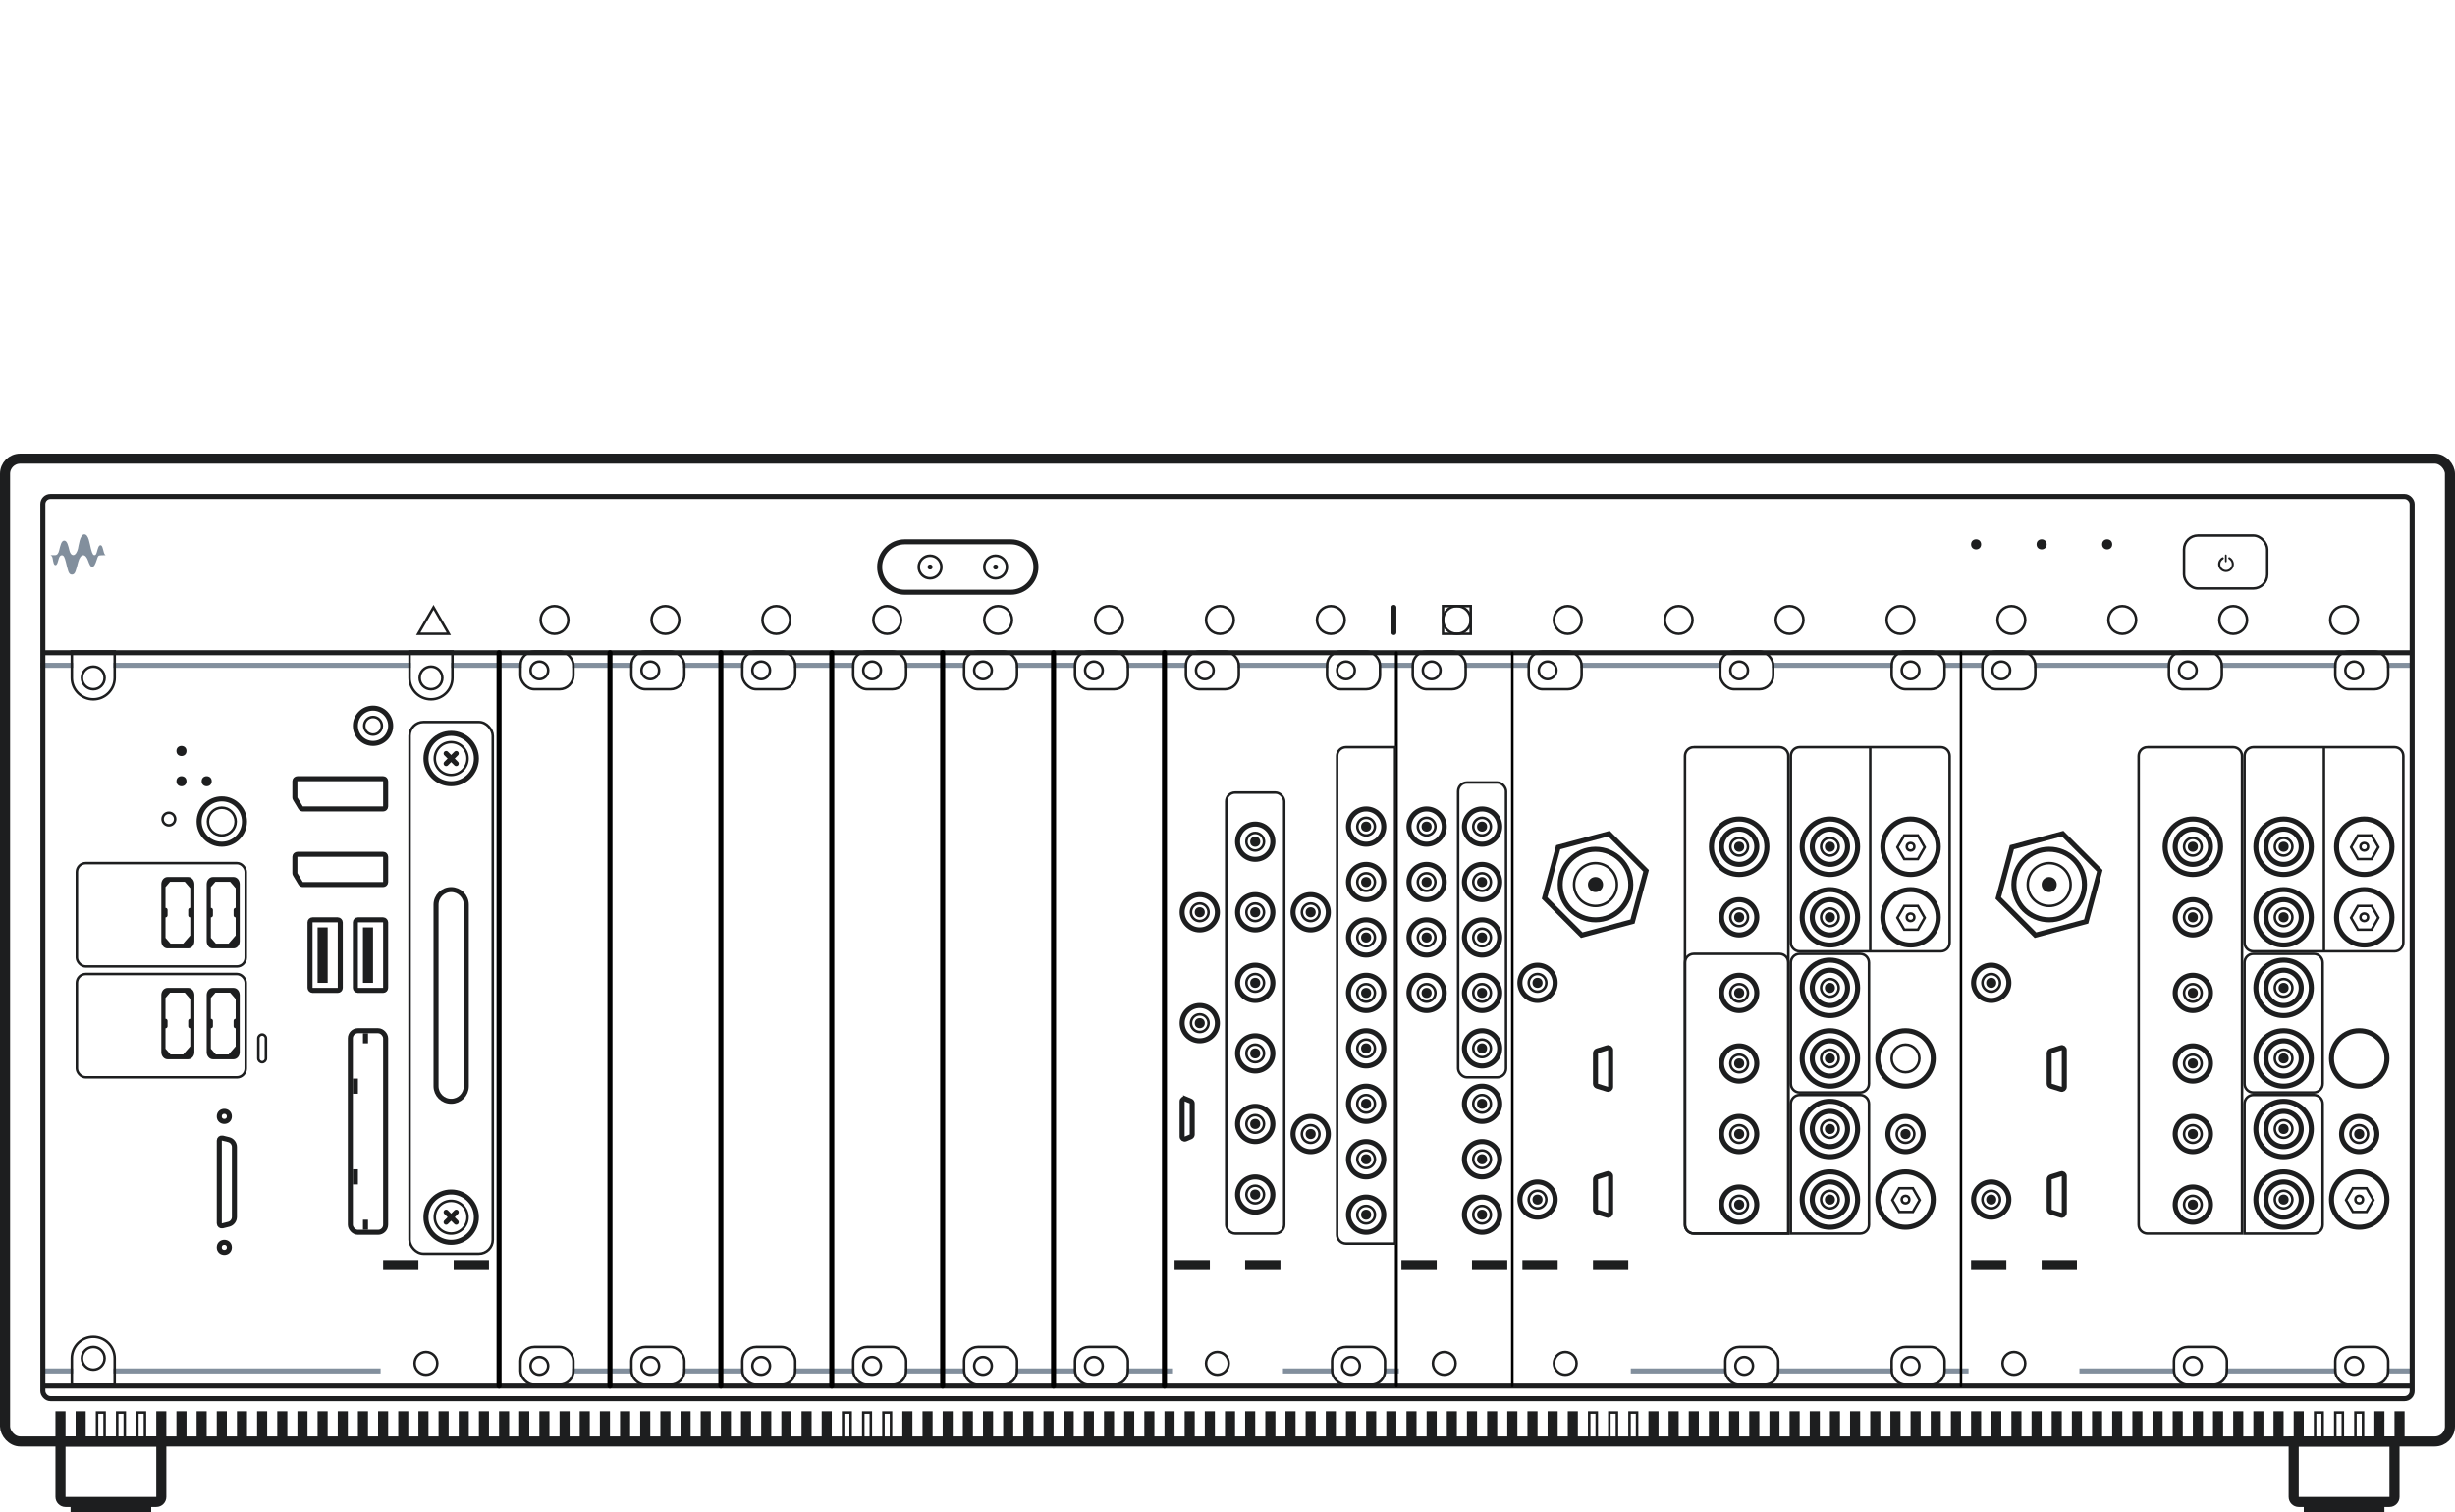 <?xml version="1.0" encoding="UTF-8"?><svg id="Art" xmlns="http://www.w3.org/2000/svg" xmlns:xlink="http://www.w3.org/1999/xlink" viewBox="0 0 487 300"><defs><style>.cls-1,.cls-2,.cls-3,.cls-4,.cls-5,.cls-6,.cls-7,.cls-8{fill:none;}.cls-1,.cls-2,.cls-5{stroke-width:.5px;}.cls-1,.cls-2,.cls-7,.cls-8{stroke-linecap:round;}.cls-1,.cls-8{stroke:#000;}.cls-2,.cls-4,.cls-5,.cls-6,.cls-7{stroke:#1d1e1f;}.cls-3{stroke:#828f9d;stroke-linecap:square;}.cls-9{mask:url(#mask);}.cls-10,.cls-11{fill:#1d1e1f;}.cls-12{fill:#828f9d;}.cls-4{stroke-width:2px;}.cls-11{fill-rule:evenodd;}.cls-13{mask:url(#mask-3);}.cls-14{mask:url(#mask-2);}.cls-15{mask:url(#mask-5);}.cls-16{mask:url(#mask-4);}.cls-17{mask:url(#mask-1);}.cls-18{mask:url(#mask-7);}.cls-19{mask:url(#mask-6);}</style><mask id="mask" x="18" y="174" width="11" height="14" maskUnits="userSpaceOnUse"/><mask id="mask-1" x="18" y="196" width="11" height="14" maskUnits="userSpaceOnUse"/><mask id="mask-2" x="40" y="218" width="10" height="33" maskUnits="userSpaceOnUse"/><mask id="mask-3" x="232" y="252" width="23" height="23" maskUnits="userSpaceOnUse"/><mask id="mask-4" x="277" y="252" width="23" height="23" maskUnits="userSpaceOnUse"/><mask id="mask-5" x="301" y="252" width="23" height="23" maskUnits="userSpaceOnUse"/><mask id="mask-6" x="390" y="252" width="23" height="23" maskUnits="userSpaceOnUse"/><mask id="mask-7" x="75" y="252" width="23" height="23" maskUnits="userSpaceOnUse"/></defs><rect class="cls-4" x="1" y="91" width="485" height="195" rx="3" ry="3"/><path class="cls-3" d="M8.5,132h5.5"/><path class="cls-3" d="M23,132h58"/><path class="cls-3" d="M90,132h13"/><path class="cls-3" d="M114,132h11"/><path class="cls-3" d="M136,132h11"/><path class="cls-3" d="M158,132h11"/><path class="cls-3" d="M180,132h11"/><path class="cls-3" d="M202,132h11"/><path class="cls-3" d="M224,132h11"/><path class="cls-3" d="M246,132h17"/><path class="cls-3" d="M274,132h6"/><path class="cls-3" d="M291,132h12"/><path class="cls-3" d="M314,132h27"/><path class="cls-3" d="M352,132h23"/><path class="cls-3" d="M386,132h7"/><path class="cls-3" d="M404,132h26"/><path class="cls-3" d="M441,132h22"/><path class="cls-3" d="M474,132h4"/><path class="cls-3" d="M9,272h5"/><path class="cls-3" d="M23,272h52"/><path class="cls-3" d="M114,272h11"/><path class="cls-3" d="M136,272h11"/><path class="cls-3" d="M158,272h11"/><path class="cls-3" d="M180,272h11"/><path class="cls-3" d="M202,272h11"/><path class="cls-3" d="M224,272h8"/><path class="cls-3" d="M255,272h9"/><path class="cls-3" d="M275,272h2"/><path class="cls-3" d="M324,272h18"/><path class="cls-3" d="M353,272h22"/><path class="cls-3" d="M386,272h4"/><path class="cls-3" d="M413,272h18"/><path class="cls-3" d="M442,272h21"/><path class="cls-3" d="M474,272h4"/><path class="cls-4" d="M12,286h20v11c0,.55-.45,1-1,1H13c-.55,0-1-.45-1-1v-11Z"/><rect class="cls-10" x="14" y="298" width="16" height="2"/><path class="cls-4" d="M455,286h20v11c0,.55-.45,1-1,1h-18c-.55,0-1-.45-1-1v-11Z"/><rect class="cls-10" x="457" y="298" width="16" height="2"/><rect class="cls-6" x="8.5" y="98.5" width="470" height="179" rx="1.5" ry="1.5"/><path class="cls-6" d="M8.5,129.5H478.5"/><path class="cls-6" d="M8.5,275H478.5"/><rect class="cls-10" x="11" y="280" width="2" height="6"/><rect class="cls-10" x="15" y="280" width="2" height="6"/><rect class="cls-5" x="19.25" y="280.25" width="1.5" height="5.5"/><rect class="cls-5" x="23.25" y="280.25" width="1.5" height="5.5"/><rect class="cls-5" x="27.25" y="280.25" width="1.5" height="5.5"/><rect class="cls-10" x="31" y="280" width="2" height="6"/><rect class="cls-10" x="35" y="280" width="2" height="6"/><rect class="cls-10" x="39" y="280" width="2" height="6"/><rect class="cls-10" x="43" y="280" width="2" height="6"/><rect class="cls-10" x="47" y="280" width="2" height="6"/><rect class="cls-10" x="51" y="280" width="2" height="6"/><rect class="cls-10" x="55" y="280" width="2" height="6"/><rect class="cls-10" x="59" y="280" width="2" height="6"/><rect class="cls-10" x="63" y="280" width="2" height="6"/><rect class="cls-10" x="67" y="280" width="2" height="6"/><rect class="cls-10" x="71" y="280" width="2" height="6"/><rect class="cls-10" x="75" y="280" width="2" height="6"/><rect class="cls-10" x="79" y="280" width="2" height="6"/><rect class="cls-10" x="83" y="280" width="2" height="6"/><rect class="cls-10" x="87" y="280" width="2" height="6"/><rect class="cls-10" x="91" y="280" width="2" height="6"/><rect class="cls-10" x="95" y="280" width="2" height="6"/><rect class="cls-10" x="99" y="280" width="2" height="6"/><rect class="cls-10" x="103" y="280" width="2" height="6"/><rect class="cls-10" x="107" y="280" width="2" height="6"/><rect class="cls-10" x="111" y="280" width="2" height="6"/><rect class="cls-10" x="115" y="280" width="2" height="6"/><rect class="cls-10" x="119" y="280" width="2" height="6"/><rect class="cls-10" x="123" y="280" width="2" height="6"/><rect class="cls-10" x="127" y="280" width="2" height="6"/><rect class="cls-10" x="131" y="280" width="2" height="6"/><rect class="cls-10" x="135" y="280" width="2" height="6"/><rect class="cls-10" x="139" y="280" width="2" height="6"/><rect class="cls-10" x="143" y="280" width="2" height="6"/><rect class="cls-10" x="147" y="280" width="2" height="6"/><rect class="cls-10" x="151" y="280" width="2" height="6"/><rect class="cls-10" x="155" y="280" width="2" height="6"/><rect class="cls-10" x="159" y="280" width="2" height="6"/><rect class="cls-10" x="163" y="280" width="2" height="6"/><rect class="cls-5" x="167.25" y="280.25" width="1.5" height="5.5"/><rect class="cls-5" x="171.25" y="280.25" width="1.5" height="5.5"/><rect class="cls-5" x="175.25" y="280.25" width="1.5" height="5.5"/><rect class="cls-10" x="179" y="280" width="2" height="6"/><rect class="cls-10" x="183" y="280" width="2" height="6"/><rect class="cls-10" x="187" y="280" width="2" height="6"/><rect class="cls-10" x="191" y="280" width="2" height="6"/><rect class="cls-10" x="195" y="280" width="2" height="6"/><rect class="cls-10" x="199" y="280" width="2" height="6"/><rect class="cls-10" x="203" y="280" width="2" height="6"/><rect class="cls-10" x="207" y="280" width="2" height="6"/><rect class="cls-10" x="211" y="280" width="2" height="6"/><rect class="cls-10" x="215" y="280" width="2" height="6"/><rect class="cls-10" x="219" y="280" width="2" height="6"/><rect class="cls-10" x="223" y="280" width="2" height="6"/><rect class="cls-10" x="227" y="280" width="2" height="6"/><rect class="cls-10" x="231" y="280" width="2" height="6"/><rect class="cls-10" x="235" y="280" width="2" height="6"/><rect class="cls-10" x="239" y="280" width="2" height="6"/><rect class="cls-10" x="243" y="280" width="2" height="6"/><rect class="cls-10" x="247" y="280" width="2" height="6"/><rect class="cls-10" x="251" y="280" width="2" height="6"/><rect class="cls-10" x="255" y="280" width="2" height="6"/><rect class="cls-10" x="259" y="280" width="2" height="6"/><rect class="cls-10" x="263" y="280" width="2" height="6"/><rect class="cls-10" x="267" y="280" width="2" height="6"/><rect class="cls-10" x="271" y="280" width="2" height="6"/><rect class="cls-10" x="275" y="280" width="2" height="6"/><rect class="cls-10" x="279" y="280" width="2" height="6"/><rect class="cls-10" x="283" y="280" width="2" height="6"/><rect class="cls-10" x="287" y="280" width="2" height="6"/><rect class="cls-10" x="291" y="280" width="2" height="6"/><rect class="cls-10" x="295" y="280" width="2" height="6"/><rect class="cls-10" x="299" y="280" width="2" height="6"/><rect class="cls-10" x="303" y="280" width="2" height="6"/><rect class="cls-10" x="307" y="280" width="2" height="6"/><rect class="cls-10" x="311" y="280" width="2" height="6"/><rect class="cls-5" x="315.25" y="280.25" width="1.5" height="5.5"/><rect class="cls-5" x="319.25" y="280.25" width="1.5" height="5.5"/><rect class="cls-5" x="323.25" y="280.25" width="1.5" height="5.5"/><rect class="cls-10" x="327" y="280" width="2" height="6"/><rect class="cls-10" x="331" y="280" width="2" height="6"/><rect class="cls-10" x="335" y="280" width="2" height="6"/><rect class="cls-10" x="339" y="280" width="2" height="6"/><rect class="cls-10" x="343" y="280" width="2" height="6"/><rect class="cls-10" x="347" y="280" width="2" height="6"/><rect class="cls-10" x="351" y="280" width="2" height="6"/><rect class="cls-10" x="355" y="280" width="2" height="6"/><rect class="cls-10" x="359" y="280" width="2" height="6"/><rect class="cls-10" x="363" y="280" width="2" height="6"/><rect class="cls-10" x="367" y="280" width="2" height="6"/><rect class="cls-10" x="371" y="280" width="2" height="6"/><rect class="cls-10" x="375" y="280" width="2" height="6"/><rect class="cls-10" x="379" y="280" width="2" height="6"/><rect class="cls-10" x="383" y="280" width="2" height="6"/><rect class="cls-10" x="387" y="280" width="2" height="6"/><rect class="cls-10" x="391" y="280" width="2" height="6"/><rect class="cls-10" x="395" y="280" width="2" height="6"/><rect class="cls-10" x="399" y="280" width="2" height="6"/><rect class="cls-10" x="403" y="280" width="2" height="6"/><rect class="cls-10" x="407" y="280" width="2" height="6"/><rect class="cls-10" x="411" y="280" width="2" height="6"/><rect class="cls-10" x="415" y="280" width="2" height="6"/><rect class="cls-10" x="419" y="280" width="2" height="6"/><rect class="cls-10" x="423" y="280" width="2" height="6"/><rect class="cls-10" x="427" y="280" width="2" height="6"/><rect class="cls-10" x="431" y="280" width="2" height="6"/><rect class="cls-10" x="435" y="280" width="2" height="6"/><rect class="cls-10" x="439" y="280" width="2" height="6"/><rect class="cls-10" x="443" y="280" width="2" height="6"/><rect class="cls-10" x="447" y="280" width="2" height="6"/><rect class="cls-10" x="451" y="280" width="2" height="6"/><rect class="cls-10" x="455" y="280" width="2" height="6"/><rect class="cls-5" x="459.25" y="280.25" width="1.5" height="5.5"/><rect class="cls-5" x="463.25" y="280.25" width="1.5" height="5.5"/><rect class="cls-5" x="467.25" y="280.25" width="1.5" height="5.5"/><rect class="cls-10" x="471" y="280" width="2" height="6"/><rect class="cls-10" x="475" y="280" width="2" height="6"/><path class="cls-12" d="M21,110.14c-.1-.01-.27-.11-.4-.57-.21-.75-.3-1.4-.67-1.4s-.52,.65-.73,1.4c-.13,.44-.25,.57-.46,.57-.19,0-.4-.09-.7-1.26-.27-1.02-.45-2.87-1.32-2.87s-1.14,2.41-1.26,2.87c-.14,.57-.48,1.25-.92,1.25s-.67-.48-.79-.98c-.19-.77-.41-1.89-1-1.89s-.76,.93-1.02,1.95c-.14,.6-.4,.93-.81,.93h-.92c.13,.03,.37,.23,.43,.59,.14,.86,.25,1.4,.57,1.4s.43-.47,.62-1.17c.14-.56,.37-.8,.64-.8,.4,0,.57,.45,.79,1.31,.43,1.71,.52,2.54,1.21,2.54s.79-.83,1.26-2.54c.21-.75,.57-1.31,1-1.31s.75,.56,.91,.99c.35,.95,.51,1.31,.87,1.31s.59-.44,.92-1.46c.21-.65,.24-.83,.86-.83l.92-.03Z"/><rect class="cls-5" x="433.25" y="106.25" width="16.5" height="10.5" rx="2.75" ry="2.75"/><path class="cls-11" d="M441.71,110.17c0-.09-.08-.17-.17-.17s-.17,.08-.17,.17v1.22c0,.09,.08,.17,.17,.17s.17-.08,.17-.17v-1.22Zm-.61,.51c-.04-.11-.16-.17-.26-.11-.26,.14-.47,.35-.62,.6-.18,.32-.25,.69-.18,1.05,.07,.36,.25,.69,.54,.92,.28,.23,.64,.36,1,.36,.37,0,.72-.13,1-.37,.28-.24,.47-.56,.53-.92,.06-.36,0-.73-.19-1.05-.15-.26-.36-.46-.62-.6-.1-.05-.22,0-.26,.11-.04,.11,.02,.23,.12,.29,.17,.1,.31,.24,.41,.41,.13,.23,.18,.5,.14,.77-.05,.26-.18,.5-.39,.68-.2,.17-.46,.27-.73,.27s-.53-.09-.73-.27c-.21-.17-.34-.41-.39-.67-.05-.26,0-.54,.13-.77,.1-.17,.24-.31,.41-.41,.1-.06,.16-.18,.12-.29Z"/><circle class="cls-10" cx="418" cy="108" r="1"/><circle class="cls-10" cx="405" cy="108" r="1"/><circle class="cls-10" cx="392" cy="108" r="1"/><path class="cls-11" d="M37.33,174c.68,0,1.23,.63,1.23,1.42v11.33c0,.78-.55,1.42-1.23,1.42h-4.1c-.68,0-1.23-.63-1.23-1.42v-11.33c0-.78,.55-1.42,1.23-1.42h4.1Zm.41,2.2s-.02-.02-.03-.03l-1.06-1.23h-2.91l-.91,1.05v4.14c.23,0,.41,.18,.41,.41v1.07c0,.23-.18,.41-.41,.41v4.05h0s.99,1.14,.99,1.14h2.53l1.37-1.58s.02-.02,.03-.03v-3.58c-.23,0-.41-.18-.41-.41v-1.07c0-.23,.18-.41,.41-.41h0v-3.94Zm-.13,10.89l.02-.02s-.01,.01-.02,.02Z"/><path class="cls-11" d="M46.33,174c.68,0,1.23,.63,1.23,1.42v11.33c0,.78-.55,1.42-1.23,1.42h-4.1c-.68,0-1.23-.63-1.23-1.42v-11.33c0-.78,.55-1.42,1.23-1.42h4.1Zm.41,2.2s-.02-.02-.03-.03l-1.06-1.23h-2.91l-.91,1.05v4.14c.23,0,.41,.18,.41,.41v1.07c0,.23-.18,.41-.41,.41v4.05h0s.99,1.14,.99,1.14h2.53l1.37-1.58s.02-.02,.03-.03v-3.58c-.23,0-.41-.18-.41-.41v-1.07c0-.23,.18-.41,.41-.41h0v-3.94Zm-.13,10.89l.02-.02s-.01,.01-.02,.02Z"/><path class="cls-11" d="M37.33,196c.68,0,1.23,.63,1.23,1.42v11.33c0,.78-.55,1.42-1.23,1.42h-4.1c-.68,0-1.23-.64-1.23-1.42v-11.33c0-.78,.55-1.42,1.23-1.42h4.1Zm.41,2.2s-.02-.02-.03-.03l-1.06-1.23h-2.91l-.91,1.05v4.14c.23,0,.41,.18,.41,.41v1.07c0,.23-.18,.41-.41,.41v4.05h0l.99,1.14h2.53l1.37-1.58s.02-.02,.03-.03v-3.58c-.23,0-.41-.18-.41-.41v-1.07c0-.23,.18-.41,.41-.41h0v-3.94Zm-.13,10.89l.02-.02s-.01,.01-.02,.02Z"/><path class="cls-11" d="M46.33,196c.68,0,1.23,.63,1.23,1.42v11.33c0,.78-.55,1.42-1.23,1.42h-4.1c-.68,0-1.23-.64-1.23-1.42v-11.33c0-.78,.55-1.42,1.23-1.42h4.1Zm.41,2.2s-.02-.02-.03-.03l-1.06-1.23h-2.91l-.91,1.05v4.14c.23,0,.41,.18,.41,.41v1.07c0,.23-.18,.41-.41,.41v4.05h0l.99,1.14h2.53l1.37-1.58s.02-.02,.03-.03v-3.58c-.23,0-.41-.18-.41-.41v-1.07c0-.23,.18-.41,.41-.41h0v-3.94Zm-.13,10.89l.02-.02s-.01,.01-.02,.02Z"/><rect class="cls-5" x="15.25" y="171.25" width="33.5" height="20.5" rx="1.75" ry="1.75"/><rect class="cls-5" x="15.25" y="193.25" width="33.5" height="20.5" rx="1.75" ry="1.75"/><g class="cls-9"><path class="cls-10" d="M21,184.77h1v-1h-1v1Zm-2-1.08h1v-1h-1v1Zm0-5.38v1h1v-1h-1Zm2-1.08v1h1v-1h-1Zm1-4.23c-1.1,0-2,.9-2,2h2v-2Zm6,0h-6v2h6v-2Zm2,2c0-1.1-.9-2-2-2v2h2Zm0,12v-12h-2v12h2Zm-2,2c1.1,0,2-.9,2-2h-2v2Zm-6,0h6v-2h-6v2Zm-2-2c0,1.1,.9,2,2,2v-2h-2Zm0-2.23v2.23h2v-2.23h-2Zm-.5,1h1.5v-2h-1.5v2Zm-1.5-1.5c0,.83,.67,1.5,1.5,1.5v-2c.28,0,.5,.22,.5,.5h-2Zm0-.58v.58h2v-.58h-2Zm.5,1h.5v-2h-.5v2Zm-1.5-1.5c0,.83,.67,1.5,1.5,1.5v-2c.28,0,.5,.22,.5,.5h-2Zm0-4.38v4.38h2v-4.38h-2Zm1.5-1.5c-.83,0-1.5,.67-1.5,1.5h2c0,.28-.22,.5-.5,.5v-2Zm.5,0h-.5v2h.5v-2Zm-1,.42v.58h2v-.58h-2Zm1.5-1.5c-.83,0-1.5,.67-1.5,1.5h2c0,.28-.22,.5-.5,.5v-2Zm1.5,0h-1.5v2h1.5v-2Zm-1-1.23v2.23h2v-2.23h-2Z"/></g><g class="cls-17"><path class="cls-10" d="M21,206.77h1v-1h-1v1Zm-2-1.08h1v-1h-1v1Zm0-5.38v1h1v-1h-1Zm2-1.08v1h1v-1h-1Zm1-4.23c-1.1,0-2,.89-2,2h2v-2Zm6,0h-6v2h6v-2Zm2,2c0-1.11-.9-2-2-2v2h2Zm0,12v-12h-2v12h2Zm-2,2c1.1,0,2-.89,2-2h-2v2Zm-6,0h6v-2h-6v2Zm-2-2c0,1.11,.9,2,2,2v-2h-2Zm0-2.23v2.23h2v-2.23h-2Zm-.5,1h1.5v-2h-1.5v2Zm-1.5-1.5c0,.83,.67,1.5,1.5,1.5v-2c.28,0,.5,.22,.5,.5h-2Zm0-.58v.58h2v-.58h-2Zm.5,1h.5v-2h-.5v2Zm-1.5-1.5c0,.83,.67,1.5,1.5,1.5v-2c.28,0,.5,.22,.5,.5h-2Zm0-4.38v4.38h2v-4.38h-2Zm1.5-1.5c-.83,0-1.5,.67-1.5,1.5h2c0,.28-.22,.5-.5,.5v-2Zm.5,0h-.5v2h.5v-2Zm-1,.42v.58h2v-.58h-2Zm1.5-1.5c-.83,0-1.5,.67-1.5,1.5h2c0,.28-.22,.5-.5,.5v-2Zm1.5,0h-1.5v2h1.5v-2Zm-1-1.23v2.23h2v-2.23h-2Z"/></g><circle class="cls-6" cx="44.5" cy="221.5" r="1"/><circle class="cls-6" cx="44.5" cy="247.5" r="1"/><path class="cls-6" d="M44.12,225.8l1.24,.31c.67,.17,1.14,.77,1.14,1.46v13.88c0,.69-.47,1.29-1.14,1.46l-1.24,.31c-.32,.08-.62-.16-.62-.49v-16.44c0-.33,.31-.56,.62-.49Z"/><g class="cls-14"><path class="cls-10" d="M47.78,225.17h-.5v.43l.43,.06,.07-.49Zm1.37,.2l.07-.49-.07,.49Zm0,18.26l-.07-.5h0l.07,.5Zm-1.37,.2l-.07-.49-.43,.06v.43h.5Zm-6.67,1h.5v-.56l-.56,.06,.06,.5Zm0-20.67l-.06,.5,.56,.06v-.56h-.5Zm3.33-6.67c-2.12,0-3.83,1.72-3.83,3.83h1c0-1.56,1.27-2.83,2.83-2.83v-1Zm3.83,3.83c0-2.12-1.72-3.83-3.83-3.83v1c1.56,0,2.83,1.27,2.83,2.83h1Zm0,3.83v-3.83h-1v3.83h1Zm-.57,.49l1.37,.21,.15-.99-1.37-.21-.15,.99Zm1.37,.21c.24,.04,.43,.25,.43,.49h1c0-.74-.54-1.37-1.28-1.48l-.15,.99Zm.43,.49v16.28h1v-16.28h-1Zm0,16.28c0,.25-.18,.46-.43,.49l.15,.99c.73-.11,1.28-.74,1.28-1.48h-1Zm-.43,.49l-1.37,.21,.15,.99,1.37-.21-.15-.99Zm-1.8,.7v3.83h1v-3.83h-1Zm0,3.83c0,1.56-1.27,2.83-2.83,2.83v1c2.12,0,3.83-1.72,3.83-3.83h-1Zm-2.83,2.83c-1.56,0-2.83-1.27-2.83-2.83h-1c0,2.12,1.72,3.83,3.83,3.83v-1Zm-2.83-2.83v-2.83h-1v2.83h1Zm-.56-3.33c-.29,.03-.56-.2-.56-.5h-1c0,.9,.78,1.59,1.67,1.49l-.11-.99Zm-.56-.5v-18.68h-1v18.68h1Zm0-18.68c0-.3,.26-.53,.56-.5l.11-.99c-.88-.1-1.67,.59-1.67,1.49h1Zm.11-3.83v2.83h1v-2.83h-1Z"/></g><circle class="cls-6" cx="44" cy="163" r="4.5"/><circle class="cls-5" cx="44" cy="163" r="2.75"/><circle class="cls-10" cx="36" cy="149" r="1"/><circle class="cls-10" cx="36" cy="155" r="1"/><circle class="cls-5" cx="33.5" cy="162.5" r="1.25"/><circle class="cls-10" cx="41" cy="155" r="1"/><rect class="cls-6" x="61.5" y="182.5" width="6" height="14" rx=".5" ry=".5"/><rect class="cls-6" x="70.5" y="182.5" width="6" height="14" rx=".5" ry=".5"/><rect class="cls-10" x="72" y="184" width="2" height="11"/><rect class="cls-10" x="63" y="184" width="2" height="11"/><path class="cls-5" d="M52,205.25h0c.41,0,.75,.34,.75,.75v4c0,.41-.34,.75-.75,.75h0c-.41,0-.75-.34-.75-.75v-4c0-.41,.34-.75,.75-.75Z"/><path class="cls-6" d="M59,154.5h17c.28,0,.5,.22,.5,.5v5c0,.28-.22,.5-.5,.5h-15.93c-.18,0-.34-.09-.43-.24l-1.07-1.78c-.05-.08-.07-.17-.07-.26v-3.22c0-.28,.22-.5,.5-.5Z"/><path class="cls-6" d="M59,169.5h17c.28,0,.5,.22,.5,.5v5c0,.28-.22,.5-.5,.5h-15.93c-.18,0-.34-.09-.43-.24l-1.07-1.78c-.05-.08-.07-.17-.07-.26v-3.22c0-.28,.22-.5,.5-.5Z"/><rect class="cls-6" x="69.5" y="204.5" width="7" height="40" rx="1.5" ry="1.5"/><rect class="cls-10" x="72" y="205" width="1" height="2"/><rect class="cls-10" x="72" y="242" width="1" height="2"/><rect class="cls-10" x="70" y="214" width="1" height="3"/><rect class="cls-10" x="70" y="232" width="1" height="3"/><path class="cls-5" d="M22.75,269.5v5.25H14.25v-5.25c0-2.35,1.9-4.25,4.25-4.25s4.25,1.9,4.25,4.25Z"/><circle class="cls-5" cx="18.5" cy="269.5" r="2.25"/><path class="cls-5" d="M22.75,134.5v-5.25H14.25v5.25c0,2.35,1.9,4.25,4.25,4.25s4.25-1.9,4.25-4.25Z"/><circle class="cls-5" cx="18.5" cy="134.5" r="2.25"/><path class="cls-5" d="M89.75,134.5v-5.25h-8.5v5.25c0,2.35,1.9,4.25,4.25,4.25s4.25-1.9,4.25-4.25Z"/><circle class="cls-5" cx="85.5" cy="134.5" r="2.25"/><rect class="cls-5" x="81.25" y="143.25" width="16.5" height="105.5" rx="2.75" ry="2.75"/><circle class="cls-6" cx="89.5" cy="150.5" r="5"/><circle class="cls-5" cx="89.5" cy="150.5" r="3.25"/><path class="cls-7" d="M88.5,149.5l2,2"/><path class="cls-7" d="M90.5,149.5l-2,2"/><circle class="cls-6" cx="89.5" cy="241.5" r="5"/><circle class="cls-5" cx="89.5" cy="241.5" r="3.25"/><path class="cls-7" d="M88.5,240.5l2,2"/><path class="cls-7" d="M90.5,240.5l-2,2"/><path class="cls-6" d="M89.5,176.5h0c1.66,0,3,1.34,3,3v36c0,1.66-1.34,3-3,3h0c-1.66,0-3-1.34-3-3v-36c0-1.66,1.34-3,3-3Z"/><circle class="cls-6" cx="74" cy="144" r="3.5"/><circle class="cls-5" cx="74" cy="144" r="1.75"/><path class="cls-8" d="M99,129.5v145.5"/><path class="cls-8" d="M121,129.5v145.5"/><path class="cls-8" d="M143,129.5v145.5"/><path class="cls-8" d="M165,129.5v145.5"/><path class="cls-8" d="M187,129.5v145.5"/><path class="cls-8" d="M209,129.5v145.5"/><path class="cls-8" d="M231,129.5v145.5"/><path class="cls-1" d="M277,129.5v145.5"/><path class="cls-1" d="M389,129.5v145.5"/><path class="cls-1" d="M277,129.5v145.5"/><path class="cls-1" d="M300,129.5v145.5"/><g class="cls-13"><path class="cls-10" d="M255,252h1v-1h-1v1Zm-23,0v-1h-1v1h1Zm23,23v1h1v-1h-1Zm-5,0h-1v1h1v-1Zm0-8h1v-1h-1v1Zm-3,0h-1v1h1v-1Zm0-4h1v-1h-1v1Zm-7,0v-1h-1v1h1Zm0,4v1h1v-1h-1Zm-3,0v-1h-1v1h1Zm0,8v1h1v-1h-1Zm-5,0h-1v1h1v-1Zm23-24h-23v2h23v-2Zm1,5v-4h-2v4h2Zm0,7v-7h-2v7h2Zm0,4v-4h-2v4h2Zm0,8v-8h-2v8h2Zm-6,1h5v-2h-5v2Zm-1-9v8h2v-8h-2Zm-2,1h3v-2h-3v2Zm-1-5v4h2v-4h-2Zm-6,1h7v-2h-7v2Zm1,3v-4h-2v4h2Zm-4,1h3v-2h-3v2Zm-1-1v8h2v-8h-2Zm1,7h-5v2h5v-2Zm-4,1v-8h-2v8h2Zm0-8v-4h-2v4h2Zm0-4v-7h-2v7h2Zm-2-11v4h2v-4h-2Z"/></g><circle class="cls-5" cx="241.5" cy="270.5" r="2.25"/><rect class="cls-10" x="233" y="250" width="7" height="2"/><rect class="cls-10" x="247" y="250" width="7" height="2"/><g class="cls-16"><path class="cls-10" d="M300,252h1v-1h-1v1Zm-23,0v-1h-1v1h1Zm23,23v1h1v-1h-1Zm-5,0h-1v1h1v-1Zm0-8h1v-1h-1v1Zm-3,0h-1v1h1v-1Zm0-4h1v-1h-1v1Zm-7,0v-1h-1v1h1Zm0,4v1h1v-1h-1Zm-3,0v-1h-1v1h1Zm0,8v1h1v-1h-1Zm-5,0h-1v1h1v-1Zm23-24h-23v2h23v-2Zm1,5v-4h-2v4h2Zm0,7v-7h-2v7h2Zm0,4v-4h-2v4h2Zm0,8v-8h-2v8h2Zm-6,1h5v-2h-5v2Zm-1-9v8h2v-8h-2Zm-2,1h3v-2h-3v2Zm-1-5v4h2v-4h-2Zm-6,1h7v-2h-7v2Zm1,3v-4h-2v4h2Zm-4,1h3v-2h-3v2Zm-1-1v8h2v-8h-2Zm1,7h-5v2h5v-2Zm-4,1v-8h-2v8h2Zm0-8v-4h-2v4h2Zm0-4v-7h-2v7h2Zm-2-11v4h2v-4h-2Z"/></g><circle class="cls-5" cx="286.5" cy="270.5" r="2.25"/><rect class="cls-10" x="278" y="250" width="7" height="2"/><rect class="cls-10" x="292" y="250" width="7" height="2"/><g class="cls-15"><path class="cls-10" d="M324,252h1v-1h-1v1Zm-23,0v-1h-1v1h1Zm23,23v1h1v-1h-1Zm-5,0h-1v1h1v-1Zm0-8h1v-1h-1v1Zm-3,0h-1v1h1v-1Zm0-4h1v-1h-1v1Zm-7,0v-1h-1v1h1Zm0,4v1h1v-1h-1Zm-3,0v-1h-1v1h1Zm0,8v1h1v-1h-1Zm-5,0h-1v1h1v-1Zm23-24h-23v2h23v-2Zm1,5v-4h-2v4h2Zm0,7v-7h-2v7h2Zm0,4v-4h-2v4h2Zm0,8v-8h-2v8h2Zm-6,1h5v-2h-5v2Zm-1-9v8h2v-8h-2Zm-2,1h3v-2h-3v2Zm-1-5v4h2v-4h-2Zm-6,1h7v-2h-7v2Zm1,3v-4h-2v4h2Zm-4,1h3v-2h-3v2Zm-1-1v8h2v-8h-2Zm1,7h-5v2h5v-2Zm-4,1v-8h-2v8h2Zm0-8v-4h-2v4h2Zm0-4v-7h-2v7h2Zm-2-11v4h2v-4h-2Z"/></g><circle class="cls-5" cx="310.5" cy="270.5" r="2.25"/><rect class="cls-10" x="302" y="250" width="7" height="2"/><rect class="cls-10" x="316" y="250" width="7" height="2"/><g class="cls-19"><path class="cls-10" d="M413,252h1v-1h-1v1Zm-23,0v-1h-1v1h1Zm23,23v1h1v-1h-1Zm-5,0h-1v1h1v-1Zm0-8h1v-1h-1v1Zm-3,0h-1v1h1v-1Zm0-4h1v-1h-1v1Zm-7,0v-1h-1v1h1Zm0,4v1h1v-1h-1Zm-3,0v-1h-1v1h1Zm0,8v1h1v-1h-1Zm-5,0h-1v1h1v-1Zm23-24h-23v2h23v-2Zm1,5v-4h-2v4h2Zm0,7v-7h-2v7h2Zm0,4v-4h-2v4h2Zm0,8v-8h-2v8h2Zm-6,1h5v-2h-5v2Zm-1-9v8h2v-8h-2Zm-2,1h3v-2h-3v2Zm-1-5v4h2v-4h-2Zm-6,1h7v-2h-7v2Zm1,3v-4h-2v4h2Zm-4,1h3v-2h-3v2Zm-1-1v8h2v-8h-2Zm1,7h-5v2h5v-2Zm-4,1v-8h-2v8h2Zm0-8v-4h-2v4h2Zm0-4v-7h-2v7h2Zm-2-11v4h2v-4h-2Z"/></g><circle class="cls-5" cx="399.5" cy="270.5" r="2.25"/><rect class="cls-10" x="391" y="250" width="7" height="2"/><rect class="cls-10" x="405" y="250" width="7" height="2"/><g class="cls-18"><path class="cls-10" d="M98,252h1v-1h-1v1Zm-23,0v-1h-1v1h1Zm23,23v1h1v-1h-1Zm-5,0h-1v1h1v-1Zm0-8h1v-1h-1v1Zm-3,0h-1v1h1v-1Zm0-4h1v-1h-1v1Zm-7,0v-1h-1v1h1Zm0,4v1h1v-1h-1Zm-3,0v-1h-1v1h1Zm0,8v1h1v-1h-1Zm-5,0h-1v1h1v-1Zm23-24h-23v2h23v-2Zm1,5v-4h-2v4h2Zm0,7v-7h-2v7h2Zm0,4v-4h-2v4h2Zm0,8v-8h-2v8h2Zm-6,1h5v-2h-5v2Zm-1-9v8h2v-8h-2Zm-2,1h3v-2h-3v2Zm-1-5v4h2v-4h-2Zm-6,1h7v-2h-7v2Zm1,3v-4h-2v4h2Zm-4,1h3v-2h-3v2Zm-1-1v8h2v-8h-2Zm1,7h-5v2h5v-2Zm-4,1v-8h-2v8h2Zm0-8v-4h-2v4h2Zm0-4v-7h-2v7h2Zm-2-11v4h2v-4h-2Z"/></g><circle class="cls-5" cx="84.5" cy="270.5" r="2.25"/><rect class="cls-10" x="76" y="250" width="7" height="2"/><rect class="cls-10" x="90" y="250" width="7" height="2"/><path class="cls-6" d="M179.5,107.5h21c2.76,0,5,2.24,5,5h0c0,2.76-2.24,5-5,5h-21c-2.76,0-5-2.24-5-5h0c0-2.76,2.24-5,5-5Z"/><circle class="cls-5" cx="184.5" cy="112.5" r="2.25"/><circle class="cls-5" cx="110" cy="123" r="2.75"/><circle class="cls-5" cx="132" cy="123" r="2.75"/><circle class="cls-5" cx="154" cy="123" r="2.75"/><circle class="cls-5" cx="176" cy="123" r="2.75"/><circle class="cls-5" cx="198" cy="123" r="2.75"/><circle class="cls-5" cx="220" cy="123" r="2.75"/><circle class="cls-5" cx="242" cy="123" r="2.75"/><circle class="cls-5" cx="264" cy="123" r="2.75"/><circle class="cls-5" cx="289" cy="123" r="2.75"/><circle class="cls-5" cx="311" cy="123" r="2.75"/><circle class="cls-5" cx="333" cy="123" r="2.75"/><circle class="cls-5" cx="355" cy="123" r="2.75"/><circle class="cls-5" cx="377" cy="123" r="2.75"/><circle class="cls-5" cx="399" cy="123" r="2.75"/><circle class="cls-5" cx="421" cy="123" r="2.75"/><circle class="cls-5" cx="443" cy="123" r="2.75"/><circle class="cls-5" cx="465" cy="123" r="2.75"/><circle class="cls-10" cx="184.5" cy="112.5" r=".5"/><circle class="cls-10" cx="197.5" cy="112.5" r=".5"/><circle class="cls-5" cx="197.5" cy="112.5" r="2.25"/><path class="cls-10" d="M276.5,120h0c.28,0,.5,.22,.5,.5v5c0,.28-.22,.5-.5,.5h0c-.28,0-.5-.22-.5-.5v-5c0-.28,.22-.5,.5-.5Z"/><rect class="cls-5" x="286.25" y="120.25" width="5.5" height="5.5"/><path class="cls-5" d="M82.97,125.75l3.03-5.25,3.03,5.25h-6.06Z"/><rect class="cls-5" x="103.25" y="267.25" width="10.5" height="7.5" rx="2.75" ry="2.75"/><circle class="cls-5" cx="107" cy="271" r="1.75"/><rect class="cls-5" x="103.25" y="129.25" width="10.5" height="7.5" rx="2.75" ry="2.75"/><circle class="cls-5" cx="107" cy="133" r="1.75"/><rect class="cls-5" x="125.25" y="129.25" width="10.5" height="7.5" rx="2.75" ry="2.75"/><rect class="cls-5" x="147.25" y="129.25" width="10.5" height="7.5" rx="2.75" ry="2.75"/><rect class="cls-5" x="169.25" y="129.25" width="10.5" height="7.5" rx="2.75" ry="2.75"/><rect class="cls-5" x="191.25" y="129.25" width="10.5" height="7.5" rx="2.75" ry="2.75"/><rect class="cls-5" x="213.25" y="129.25" width="10.5" height="7.5" rx="2.75" ry="2.75"/><rect class="cls-5" x="235.25" y="129.25" width="10.5" height="7.5" rx="2.75" ry="2.75"/><rect class="cls-5" x="263.25" y="129.25" width="10.5" height="7.5" rx="2.75" ry="2.75"/><circle class="cls-5" cx="129" cy="133" r="1.75"/><circle class="cls-5" cx="151" cy="133" r="1.75"/><circle class="cls-5" cx="173" cy="133" r="1.75"/><circle class="cls-5" cx="195" cy="133" r="1.75"/><circle class="cls-5" cx="217" cy="133" r="1.75"/><circle class="cls-5" cx="239" cy="133" r="1.75"/><circle class="cls-5" cx="267" cy="133" r="1.75"/><rect class="cls-5" x="280.25" y="129.25" width="10.5" height="7.5" rx="2.75" ry="2.75"/><circle class="cls-5" cx="284" cy="133" r="1.75"/><rect class="cls-5" x="303.25" y="129.25" width="10.5" height="7.5" rx="2.75" ry="2.75"/><circle class="cls-5" cx="307" cy="133" r="1.75"/><rect class="cls-5" x="375.25" y="129.25" width="10.5" height="7.5" rx="2.75" ry="2.75"/><circle class="cls-5" cx="379" cy="133" r="1.75"/><rect class="cls-5" x="463.25" y="129.25" width="10.5" height="7.5" rx="2.75" ry="2.75"/><circle class="cls-5" cx="467" cy="133" r="1.75"/><rect class="cls-5" x="430.25" y="129.25" width="10.5" height="7.5" rx="2.75" ry="2.75"/><circle class="cls-5" cx="434" cy="133" r="1.75"/><rect class="cls-5" x="393.25" y="129.25" width="10.5" height="7.5" rx="2.75" ry="2.75"/><circle class="cls-5" cx="397" cy="133" r="1.75"/><rect class="cls-5" x="341.25" y="129.25" width="10.5" height="7.5" rx="2.75" ry="2.75"/><circle class="cls-5" cx="345" cy="133" r="1.75"/><rect class="cls-5" x="125.25" y="267.25" width="10.5" height="7.5" rx="2.75" ry="2.75"/><circle class="cls-5" cx="129" cy="271" r="1.75"/><rect class="cls-5" x="147.25" y="267.25" width="10.5" height="7.5" rx="2.75" ry="2.75"/><rect class="cls-5" x="169.25" y="267.25" width="10.5" height="7.5" rx="2.75" ry="2.75"/><rect class="cls-5" x="191.25" y="267.25" width="10.5" height="7.5" rx="2.75" ry="2.75"/><rect class="cls-5" x="213.25" y="267.25" width="10.5" height="7.5" rx="2.75" ry="2.75"/><circle class="cls-5" cx="151" cy="271" r="1.75"/><circle class="cls-5" cx="173" cy="271" r="1.75"/><circle class="cls-5" cx="195" cy="271" r="1.75"/><circle class="cls-5" cx="217" cy="271" r="1.75"/><rect class="cls-5" x="264.25" y="267.25" width="10.5" height="7.5" rx="2.75" ry="2.75"/><circle class="cls-5" cx="268" cy="271" r="1.75"/><rect class="cls-5" x="342.25" y="267.25" width="10.5" height="7.5" rx="2.75" ry="2.75"/><circle class="cls-5" cx="346" cy="271" r="1.75"/><rect class="cls-5" x="375.25" y="267.25" width="10.5" height="7.5" rx="2.75" ry="2.75"/><circle class="cls-5" cx="379" cy="271" r="1.75"/><rect class="cls-5" x="431.25" y="267.25" width="10.5" height="7.5" rx="2.75" ry="2.75"/><circle class="cls-5" cx="435" cy="271" r="1.75"/><rect class="cls-5" x="463.25" y="267.25" width="10.5" height="7.5" rx="2.75" ry="2.75"/><circle class="cls-5" cx="467" cy="271" r="1.75"/><circle class="cls-6" cx="249" cy="167" r="3.5"/><circle class="cls-5" cx="249" cy="167" r="1.75"/><circle class="cls-10" cx="249" cy="167" r="1"/><circle class="cls-6" cx="271" cy="164" r="3.5"/><circle class="cls-6" cx="283" cy="164" r="3.5"/><circle class="cls-6" cx="294" cy="164" r="3.5"/><circle class="cls-6" cx="271" cy="175" r="3.5"/><circle class="cls-6" cx="271" cy="186" r="3.5"/><circle class="cls-6" cx="271" cy="197" r="3.5"/><circle class="cls-6" cx="271" cy="208" r="3.5"/><circle class="cls-6" cx="271" cy="219" r="3.5"/><circle class="cls-6" cx="271" cy="230" r="3.5"/><circle class="cls-6" cx="271" cy="241" r="3.5"/><circle class="cls-5" cx="271" cy="164" r="1.75"/><circle class="cls-5" cx="283" cy="164" r="1.75"/><circle class="cls-5" cx="294" cy="164" r="1.75"/><circle class="cls-5" cx="271" cy="175" r="1.75"/><circle class="cls-5" cx="271" cy="186" r="1.75"/><circle class="cls-5" cx="271" cy="197" r="1.75"/><circle class="cls-5" cx="271" cy="208" r="1.75"/><circle class="cls-5" cx="271" cy="219" r="1.75"/><circle class="cls-5" cx="271" cy="230" r="1.75"/><circle class="cls-5" cx="271" cy="241" r="1.75"/><circle class="cls-10" cx="271" cy="164" r="1"/><circle class="cls-10" cx="283" cy="164" r="1"/><circle class="cls-10" cx="294" cy="164" r="1"/><circle class="cls-6" cx="283" cy="175" r="3.5"/><circle class="cls-6" cx="283" cy="186" r="3.5"/><circle class="cls-6" cx="283" cy="197" r="3.5"/><circle class="cls-6" cx="294" cy="175" r="3.5"/><circle class="cls-6" cx="294" cy="186" r="3.5"/><circle class="cls-6" cx="294" cy="197" r="3.5"/><circle class="cls-6" cx="294" cy="208" r="3.5"/><circle class="cls-6" cx="294" cy="219" r="3.5"/><circle class="cls-6" cx="294" cy="230" r="3.5"/><circle class="cls-6" cx="294" cy="241" r="3.5"/><circle class="cls-5" cx="283" cy="175" r="1.75"/><circle class="cls-5" cx="283" cy="186" r="1.75"/><circle class="cls-5" cx="283" cy="197" r="1.75"/><circle class="cls-5" cx="294" cy="175" r="1.75"/><circle class="cls-5" cx="294" cy="186" r="1.75"/><circle class="cls-5" cx="294" cy="197" r="1.75"/><circle class="cls-5" cx="294" cy="208" r="1.75"/><circle class="cls-5" cx="294" cy="219" r="1.75"/><circle class="cls-5" cx="294" cy="230" r="1.75"/><circle class="cls-5" cx="294" cy="241" r="1.75"/><circle class="cls-10" cx="283" cy="175" r="1"/><circle class="cls-10" cx="283" cy="186" r="1"/><circle class="cls-10" cx="283" cy="197" r="1"/><circle class="cls-10" cx="294" cy="175" r="1"/><circle class="cls-10" cx="294" cy="186" r="1"/><circle class="cls-10" cx="294" cy="197" r="1"/><circle class="cls-10" cx="294" cy="208" r="1"/><circle class="cls-10" cx="294" cy="219" r="1"/><circle class="cls-10" cx="294" cy="230" r="1"/><circle class="cls-10" cx="294" cy="241" r="1"/><circle class="cls-6" cx="305" cy="238" r="3.5"/><circle class="cls-5" cx="305" cy="238" r="1.75"/><circle class="cls-10" cx="305" cy="238" r="1"/><circle class="cls-6" cx="305" cy="195" r="3.5"/><circle class="cls-5" cx="305" cy="195" r="1.75"/><circle class="cls-10" cx="305" cy="195" r="1"/><circle class="cls-6" cx="345" cy="182" r="3.5"/><circle class="cls-6" cx="345" cy="197" r="3.5"/><circle class="cls-6" cx="345" cy="211" r="3.5"/><circle class="cls-6" cx="345" cy="225" r="3.5"/><circle class="cls-6" cx="345" cy="239" r="3.5"/><circle class="cls-5" cx="345" cy="182" r="1.75"/><circle class="cls-5" cx="345" cy="197" r="1.75"/><circle class="cls-5" cx="345" cy="211" r="1.75"/><circle class="cls-5" cx="345" cy="225" r="1.75"/><circle class="cls-5" cx="345" cy="239" r="1.75"/><circle class="cls-10" cx="345" cy="182" r="1"/><circle class="cls-6" cx="345" cy="168" r="3.5"/><circle class="cls-6" cx="345" cy="168" r="5.5"/><circle class="cls-5" cx="345" cy="168" r="1.75"/><circle class="cls-10" cx="345" cy="168" r="1"/><circle class="cls-6" cx="363" cy="168" r="3.5"/><circle class="cls-6" cx="363" cy="182" r="3.5"/><circle class="cls-6" cx="363" cy="196" r="3.5"/><circle class="cls-6" cx="363" cy="210" r="3.5"/><circle class="cls-6" cx="363" cy="224" r="3.5"/><circle class="cls-6" cx="363" cy="238" r="3.5"/><circle class="cls-6" cx="363" cy="168" r="5.5"/><circle class="cls-6" cx="379" cy="168" r="5.5"/><circle class="cls-6" cx="363" cy="182" r="5.5"/><circle class="cls-6" cx="363" cy="196" r="5.5"/><circle class="cls-6" cx="363" cy="210" r="5.5"/><circle class="cls-6" cx="378" cy="210" r="5.5"/><circle class="cls-6" cx="363" cy="224" r="5.5"/><circle class="cls-6" cx="363" cy="238" r="5.5"/><circle class="cls-5" cx="363" cy="168" r="1.75"/><circle class="cls-5" cx="363" cy="182" r="1.75"/><circle class="cls-5" cx="363" cy="196" r="1.75"/><circle class="cls-5" cx="363" cy="210" r="1.75"/><circle class="cls-5" cx="363" cy="224" r="1.75"/><circle class="cls-5" cx="363" cy="238" r="1.75"/><circle class="cls-10" cx="363" cy="168" r="1"/><circle class="cls-10" cx="363" cy="182" r="1"/><circle class="cls-10" cx="363" cy="196" r="1"/><circle class="cls-10" cx="363" cy="210" r="1"/><circle class="cls-10" cx="363" cy="224" r="1"/><circle class="cls-10" cx="363" cy="238" r="1"/><circle class="cls-10" cx="345" cy="197" r="1"/><circle class="cls-10" cx="345" cy="211" r="1"/><circle class="cls-10" cx="345" cy="225" r="1"/><circle class="cls-6" cx="378" cy="225" r="3.5"/><circle class="cls-5" cx="378" cy="225" r="1.75"/><circle class="cls-10" cx="378" cy="225" r="1"/><circle class="cls-5" cx="378" cy="210" r="2.75"/><circle class="cls-10" cx="345" cy="239" r="1"/><circle class="cls-10" cx="271" cy="175" r="1"/><circle class="cls-10" cx="271" cy="186" r="1"/><circle class="cls-10" cx="271" cy="197" r="1"/><circle class="cls-10" cx="271" cy="208" r="1"/><circle class="cls-10" cx="271" cy="219" r="1"/><circle class="cls-10" cx="271" cy="230" r="1"/><circle class="cls-10" cx="271" cy="241" r="1"/><circle class="cls-6" cx="249" cy="181" r="3.5"/><circle class="cls-6" cx="249" cy="195" r="3.5"/><circle class="cls-6" cx="249" cy="209" r="3.5"/><circle class="cls-6" cx="249" cy="223" r="3.5"/><circle class="cls-6" cx="249" cy="237" r="3.5"/><circle class="cls-5" cx="249" cy="181" r="1.75"/><circle class="cls-5" cx="249" cy="195" r="1.75"/><circle class="cls-5" cx="249" cy="209" r="1.75"/><circle class="cls-5" cx="249" cy="223" r="1.75"/><circle class="cls-5" cx="249" cy="237" r="1.75"/><circle class="cls-10" cx="249" cy="181" r="1"/><circle class="cls-10" cx="249" cy="195" r="1"/><circle class="cls-10" cx="249" cy="209" r="1"/><circle class="cls-10" cx="249" cy="223" r="1"/><circle class="cls-10" cx="249" cy="237" r="1"/><circle class="cls-6" cx="260" cy="181" r="3.5"/><circle class="cls-6" cx="260" cy="225" r="3.5"/><circle class="cls-6" cx="238" cy="181" r="3.5"/><circle class="cls-6" cx="238" cy="203" r="3.5"/><circle class="cls-5" cx="260" cy="181" r="1.75"/><circle class="cls-5" cx="260" cy="225" r="1.75"/><circle class="cls-5" cx="238" cy="181" r="1.75"/><circle class="cls-5" cx="238" cy="203" r="1.75"/><circle class="cls-10" cx="260" cy="181" r="1"/><circle class="cls-10" cx="260" cy="225" r="1"/><circle class="cls-10" cx="238" cy="181" r="1"/><circle class="cls-10" cx="238" cy="203" r="1"/><rect class="cls-5" x="243.25" y="157.25" width="11.5" height="87.5" rx="1.75" ry="1.75"/><rect class="cls-5" x="289.25" y="155.25" width="9.5" height="58.5" rx="1.75" ry="1.75"/><path class="cls-5" d="M267,148.25h9.75v98.5h-9.75c-.97,0-1.75-.78-1.75-1.75v-95c0-.97,.78-1.75,1.75-1.75Z"/><path class="cls-6" d="M235.19,218.04l1,.42c.19,.08,.31,.26,.31,.46v6.17c0,.2-.12,.38-.31,.46l-1,.42c-.33,.14-.69-.11-.69-.46v-7c0-.36,.36-.6,.69-.46Z"/><path class="cls-6" d="M318.85,207.88l-2,.62c-.21,.06-.35,.26-.35,.48v6.03c0,.22,.14,.41,.35,.48l2,.62c.32,.1,.65-.14,.65-.48v-7.28c0-.34-.33-.58-.65-.48Z"/><path class="cls-6" d="M318.85,232.88l-2,.62c-.21,.07-.35,.26-.35,.48v6.03c0,.22,.14,.41,.35,.48l2,.62c.32,.1,.65-.14,.65-.48v-7.28c0-.34-.33-.58-.65-.48Z"/><path class="cls-6" d="M309.1,168.1l10.07-2.7,7.37,7.37-2.7,10.07-10.07,2.7-7.37-7.37,2.7-10.07Z"/><circle class="cls-6" cx="316.5" cy="175.5" r="7"/><circle class="cls-5" cx="316.5" cy="175.5" r="4.25"/><circle class="cls-10" cx="316.5" cy="175.5" r="1.5"/><path class="cls-5" d="M336,148.25h17c.97,0,1.75,.78,1.75,1.75v94.75h-18.75c-.97,0-1.75-.78-1.75-1.75v-93c0-.97,.78-1.75,1.75-1.75Z"/><path class="cls-5" d="M357,148.25h28c.97,0,1.75,.78,1.75,1.75v37c0,.97-.78,1.75-1.75,1.75h-28c-.97,0-1.75-.78-1.75-1.75v-37c0-.97,.78-1.75,1.75-1.75Z"/><path class="cls-5" d="M336,189.25h17c.97,0,1.75,.78,1.75,1.75v53.75h-18.75c-.97,0-1.75-.78-1.75-1.75v-52c0-.97,.78-1.75,1.75-1.75Z"/><path class="cls-5" d="M357,189.25h12c.97,0,1.75,.78,1.75,1.75v24c0,.97-.78,1.75-1.75,1.75h-12c-.97,0-1.75-.78-1.75-1.75v-24c0-.97,.78-1.75,1.75-1.75Z"/><path class="cls-5" d="M355.25,244.75h13.75c.97,0,1.75-.78,1.75-1.75v-24c0-.97-.78-1.75-1.75-1.75h-12c-.97,0-1.75,.78-1.75,1.75v25.75Z"/><path class="cls-2" d="M371,148.5v40"/><path class="cls-5" d="M376.39,168.1l1.36-2.35h2.71l1.35,2.35-1.35,2.35h-2.71l-1.36-2.35Z"/><circle class="cls-5" cx="379" cy="168" r=".75"/><circle class="cls-6" cx="379" cy="182" r="5.5"/><path class="cls-5" d="M376.39,182.1l1.36-2.35h2.71l1.35,2.35-1.35,2.35h-2.71l-1.36-2.35Z"/><circle class="cls-5" cx="379" cy="182" r=".75"/><circle class="cls-6" cx="378" cy="238" r="5.5"/><path class="cls-5" d="M375.39,238.1l1.36-2.35h2.71l1.35,2.35-1.35,2.35h-2.71l-1.36-2.35Z"/><circle class="cls-5" cx="378" cy="238" r=".75"/><circle class="cls-6" cx="395" cy="238" r="3.5"/><circle class="cls-5" cx="395" cy="238" r="1.75"/><circle class="cls-10" cx="395" cy="238" r="1"/><circle class="cls-6" cx="395" cy="195" r="3.5"/><circle class="cls-5" cx="395" cy="195" r="1.75"/><circle class="cls-10" cx="395" cy="195" r="1"/><circle class="cls-6" cx="435" cy="182" r="3.5"/><circle class="cls-6" cx="435" cy="197" r="3.5"/><circle class="cls-6" cx="435" cy="211" r="3.5"/><circle class="cls-6" cx="435" cy="225" r="3.5"/><circle class="cls-6" cx="435" cy="239" r="3.5"/><circle class="cls-5" cx="435" cy="182" r="1.75"/><circle class="cls-5" cx="435" cy="197" r="1.75"/><circle class="cls-5" cx="435" cy="211" r="1.75"/><circle class="cls-5" cx="435" cy="225" r="1.75"/><circle class="cls-5" cx="435" cy="239" r="1.75"/><circle class="cls-10" cx="435" cy="182" r="1"/><circle class="cls-6" cx="435" cy="168" r="3.5"/><circle class="cls-6" cx="435" cy="168" r="5.5"/><circle class="cls-5" cx="435" cy="168" r="1.75"/><circle class="cls-10" cx="435" cy="168" r="1"/><circle class="cls-6" cx="453" cy="168" r="3.5"/><circle class="cls-6" cx="453" cy="182" r="3.5"/><circle class="cls-6" cx="453" cy="196" r="3.5"/><circle class="cls-6" cx="453" cy="210" r="3.5"/><circle class="cls-6" cx="453" cy="224" r="3.5"/><circle class="cls-6" cx="453" cy="238" r="3.5"/><circle class="cls-6" cx="453" cy="168" r="5.5"/><circle class="cls-6" cx="469" cy="168" r="5.5"/><circle class="cls-6" cx="453" cy="182" r="5.5"/><circle class="cls-6" cx="453" cy="196" r="5.5"/><circle class="cls-6" cx="453" cy="210" r="5.5"/><circle class="cls-6" cx="468" cy="210" r="5.5"/><circle class="cls-6" cx="453" cy="224" r="5.5"/><circle class="cls-6" cx="453" cy="238" r="5.5"/><circle class="cls-5" cx="453" cy="168" r="1.75"/><circle class="cls-5" cx="453" cy="182" r="1.75"/><circle class="cls-5" cx="453" cy="196" r="1.75"/><circle class="cls-5" cx="453" cy="210" r="1.75"/><circle class="cls-5" cx="453" cy="224" r="1.75"/><circle class="cls-5" cx="453" cy="238" r="1.75"/><circle class="cls-10" cx="453" cy="168" r="1"/><circle class="cls-10" cx="453" cy="182" r="1"/><circle class="cls-10" cx="453" cy="196" r="1"/><circle class="cls-10" cx="453" cy="210" r="1"/><circle class="cls-10" cx="453" cy="224" r="1"/><circle class="cls-10" cx="453" cy="238" r="1"/><circle class="cls-10" cx="435" cy="197" r="1"/><circle class="cls-10" cx="435" cy="211" r="1"/><circle class="cls-10" cx="435" cy="225" r="1"/><circle class="cls-6" cx="468" cy="225" r="3.5"/><circle class="cls-5" cx="468" cy="225" r="1.75"/><circle class="cls-10" cx="468" cy="225" r="1"/><circle class="cls-10" cx="435" cy="239" r="1"/><path class="cls-6" d="M408.85,207.88l-2,.62c-.21,.06-.35,.26-.35,.48v6.03c0,.22,.14,.41,.35,.48l2,.62c.32,.1,.65-.14,.65-.48v-7.28c0-.34-.33-.58-.65-.48Z"/><path class="cls-6" d="M408.85,232.88l-2,.62c-.21,.07-.35,.26-.35,.48v6.03c0,.22,.14,.41,.35,.48l2,.62c.32,.1,.65-.14,.65-.48v-7.28c0-.34-.33-.58-.65-.48Z"/><path class="cls-6" d="M399.1,168.1l10.07-2.7,7.37,7.37-2.7,10.07-10.07,2.7-7.37-7.37,2.7-10.07Z"/><circle class="cls-6" cx="406.5" cy="175.5" r="7"/><circle class="cls-5" cx="406.5" cy="175.5" r="4.25"/><circle class="cls-10" cx="406.5" cy="175.5" r="1.5"/><path class="cls-5" d="M426,148.25h17c.97,0,1.75,.78,1.75,1.75v94.75h-18.75c-.97,0-1.75-.78-1.75-1.75v-93c0-.97,.78-1.75,1.75-1.75Z"/><path class="cls-5" d="M447,148.25h28c.97,0,1.75,.78,1.75,1.75v37c0,.97-.78,1.75-1.75,1.75h-28c-.97,0-1.75-.78-1.75-1.75v-37c0-.97,.78-1.75,1.75-1.75Z"/><path class="cls-5" d="M447,189.25h12c.97,0,1.75,.78,1.75,1.75v24c0,.97-.78,1.75-1.75,1.75h-12c-.97,0-1.75-.78-1.75-1.75v-24c0-.97,.78-1.75,1.75-1.75Z"/><path class="cls-5" d="M445.25,244.75h13.75c.97,0,1.75-.78,1.75-1.75v-24c0-.97-.78-1.75-1.75-1.75h-12c-.97,0-1.75,.78-1.75,1.75v25.75Z"/><path class="cls-2" d="M461,148.5v40"/><path class="cls-5" d="M466.39,168.1l1.36-2.35h2.71l1.35,2.35-1.35,2.35h-2.71l-1.36-2.35Z"/><circle class="cls-5" cx="469" cy="168" r=".75"/><circle class="cls-6" cx="469" cy="182" r="5.5"/><path class="cls-5" d="M466.39,182.1l1.36-2.35h2.71l1.35,2.35-1.35,2.35h-2.71l-1.36-2.35Z"/><circle class="cls-5" cx="469" cy="182" r=".75"/><circle class="cls-6" cx="468" cy="238" r="5.5"/><path class="cls-5" d="M465.39,238.1l1.36-2.35h2.71l1.35,2.35-1.35,2.35h-2.71l-1.36-2.35Z"/><circle class="cls-5" cx="468" cy="238" r=".75"/></svg>
